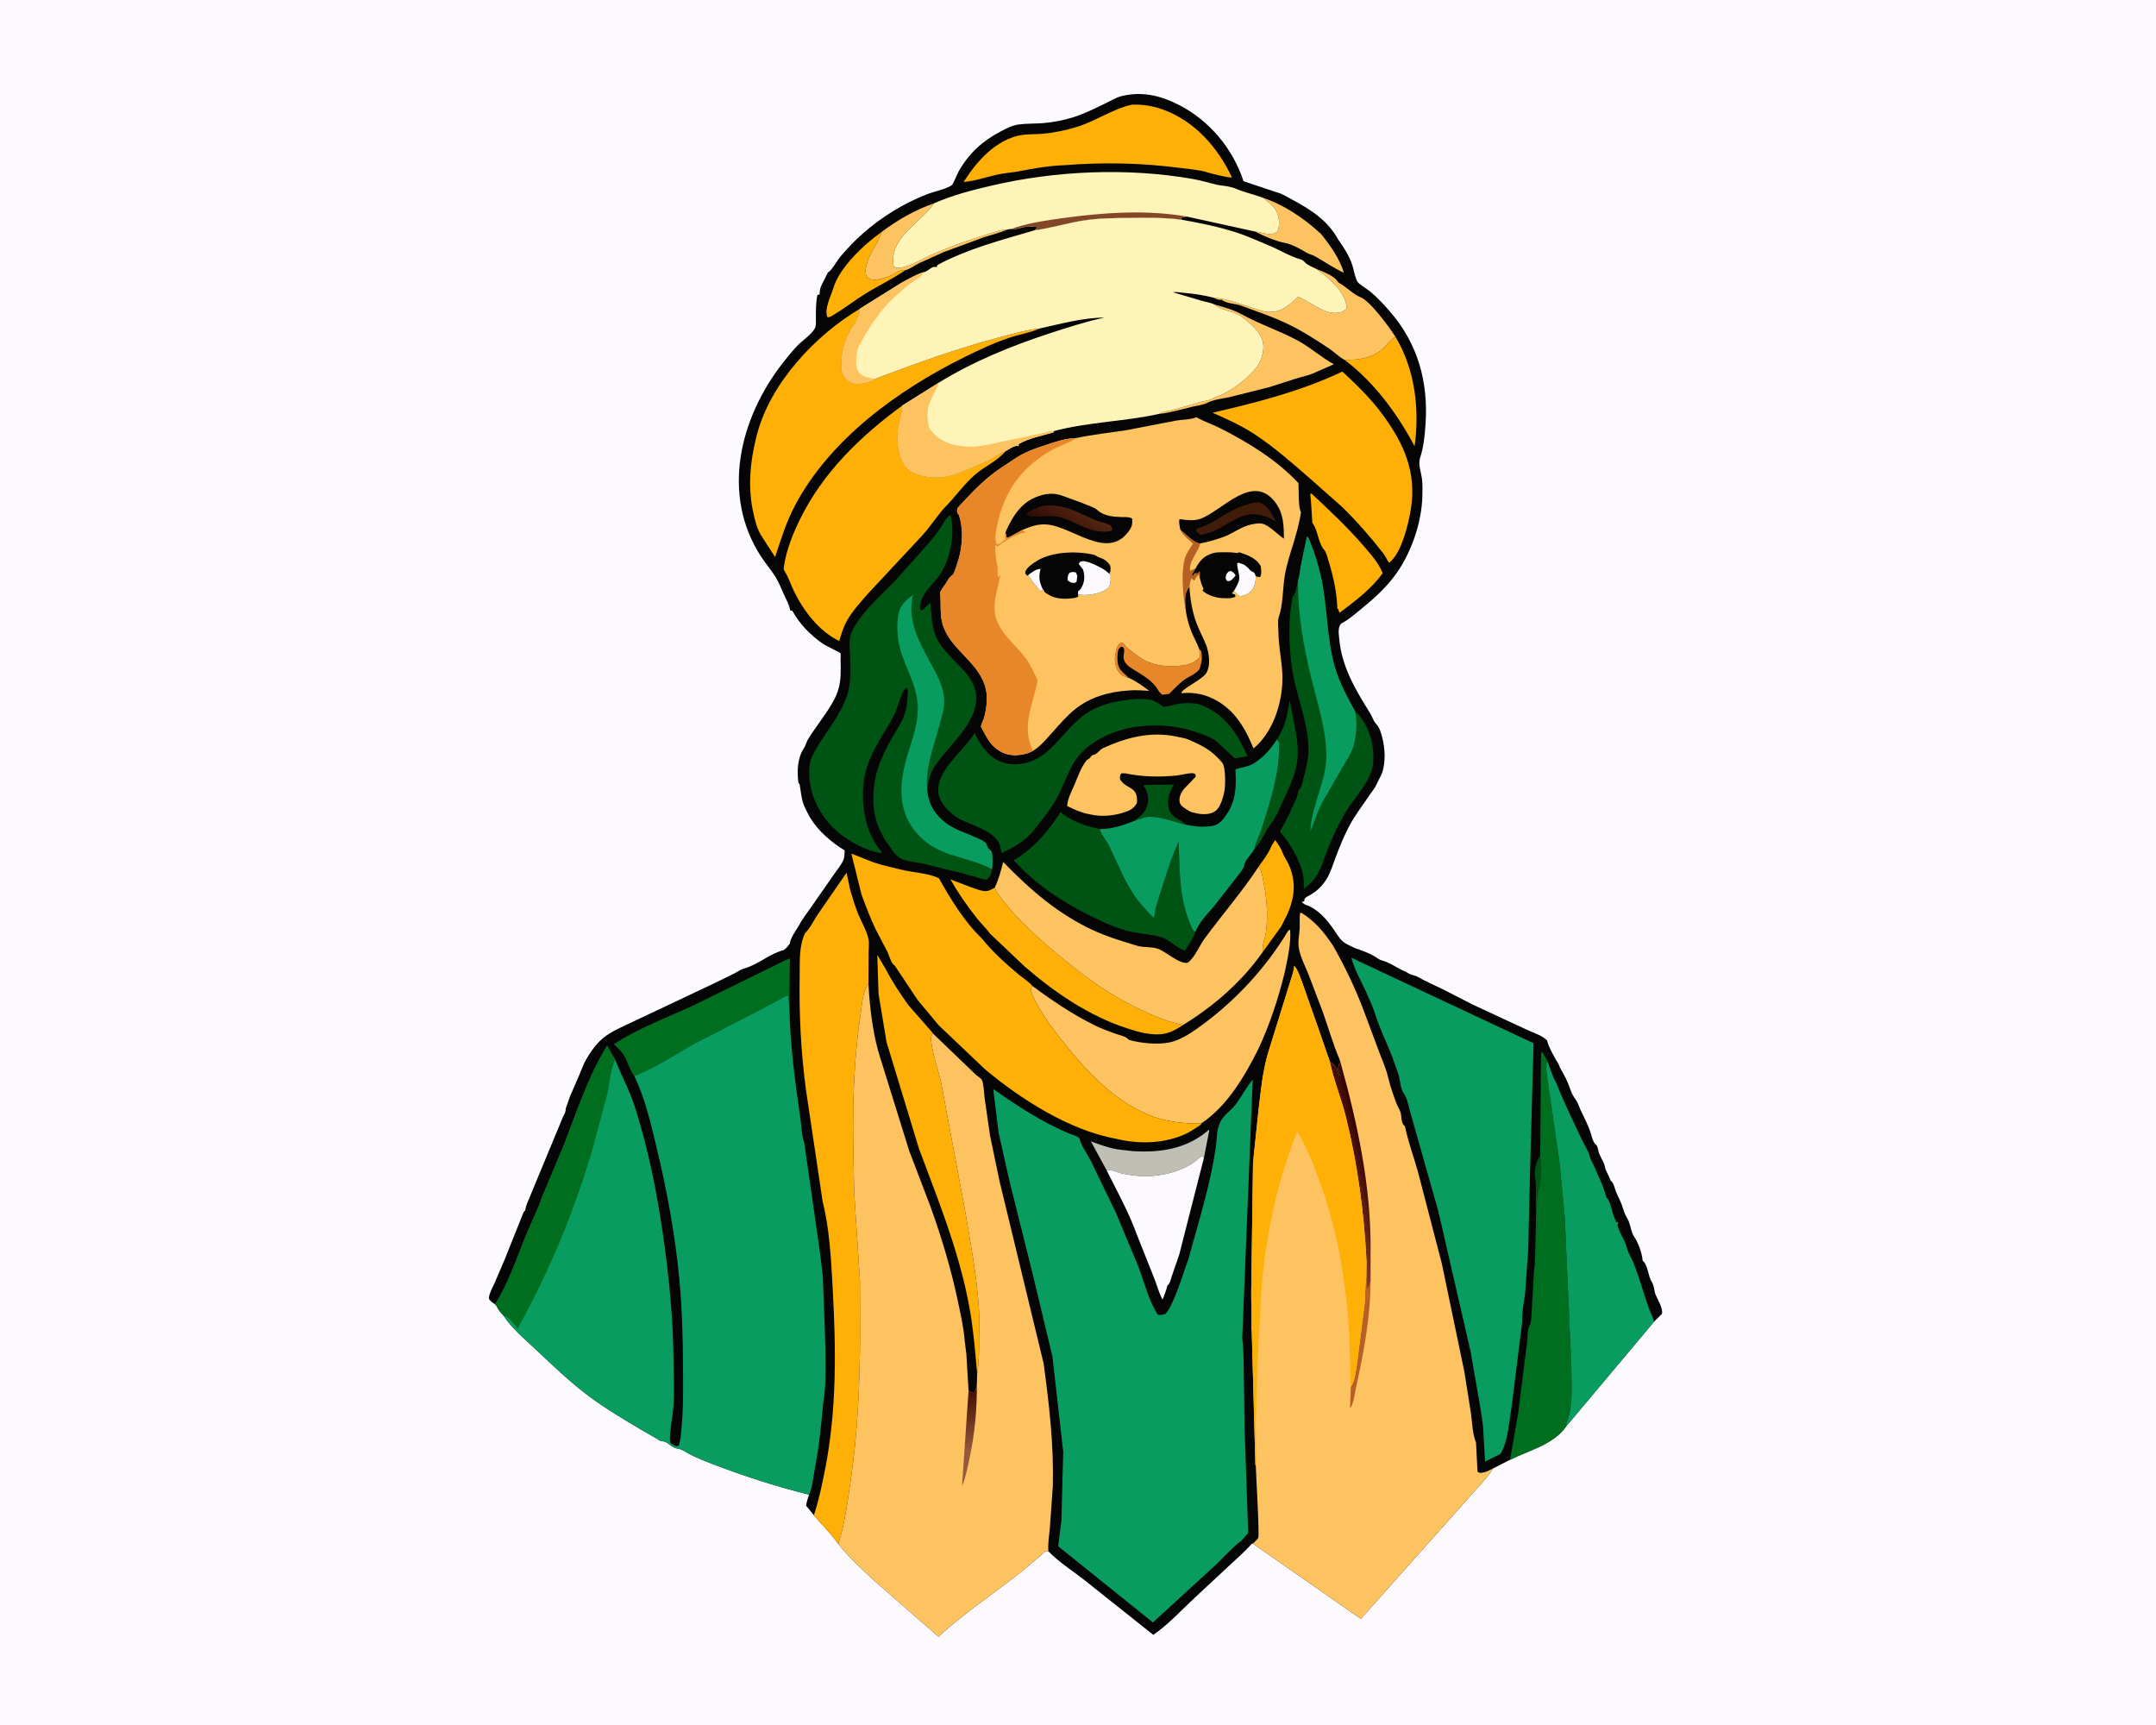<svg version="1.1" xmlns="http://www.w3.org/2000/svg" style="display: block;" viewBox="0 0 2048 1638" width="1280" height="1024">
<defs>
	<linearGradient id="Gradient1" gradientUnits="userSpaceOnUse" x1="915.527" y1="1324.85" x2="928.357" y2="1376.68">
		<stop class="stop0" offset="0" stop-opacity="1" stop-color="rgb(73,16,3)"/>
		<stop class="stop1" offset="1" stop-opacity="1" stop-color="rgb(150,89,62)"/>
	</linearGradient>
	<linearGradient id="Gradient2" gradientUnits="userSpaceOnUse" x1="1009.12" y1="505.623" x2="1023.94" y2="481.654">
		<stop class="stop0" offset="0" stop-opacity="1" stop-color="rgb(50,14,7)"/>
		<stop class="stop1" offset="1" stop-opacity="1" stop-color="rgb(84,38,16)"/>
	</linearGradient>
	<linearGradient id="Gradient3" gradientUnits="userSpaceOnUse" x1="1302.26" y1="1114.66" x2="1268.34" y2="1123.98">
		<stop class="stop0" offset="0" stop-opacity="1" stop-color="rgb(50,0,0)"/>
		<stop class="stop1" offset="1" stop-opacity="1" stop-color="rgb(146,69,39)"/>
	</linearGradient>
</defs>
<path transform="translate(0,0)" fill="rgb(252,250,255)" d="M -0 -0 L 2048 0 L 2048 1638 L -0 1638 L -0 -0 z"/>
<path transform="translate(0,0)" fill="rgb(5,5,5)" d="M 758.845 878.892 C 761.709 873.205 766.077 867.811 769.701 862.538 L 792.709 829.536 C 795.331 825.679 799.747 820.526 801.317 816.186 C 802.25 813.61 802.197 810.225 802.332 807.5 C 790.161 800.143 777.393 789.268 769.931 777.03 C 767.883 773.673 766.464 770.641 764.735 767.153 C 761.308 760.239 760.842 752.055 759.547 744.5 L 758.5 743.68 C 757.119 734.335 757.364 723.252 761.33 714.5 C 762.591 711.718 764.667 709.217 765.638 706.335 C 767.391 701.13 770.832 696.943 773.868 692.408 C 781.563 680.912 792.836 667.389 796.526 654.028 C 799.06 644.853 798.686 635.853 798.504 626.441 C 798.478 625.104 798.824 621.242 798.372 620.154 C 798.185 619.707 783.485 612.609 781.383 611.099 C 769.11 602.281 760.138 593.121 752.645 580 L 750.562 579.5 C 749.721 574.19 747.153 569.839 744.927 565.025 C 742.244 559.219 739.837 552.724 736.42 547.341 C 732.14 540.599 726.822 534.523 722.506 527.79 C 684.865 469.066 702.736 397.416 742.943 345.324 C 747.49 339.432 752.178 333.634 757.319 328.246 C 761.995 323.347 771.131 317.27 774.041 311.663 C 775.483 308.886 774.973 304.78 775.002 301.706 C 775.068 294.426 774.925 287.154 776.46 280 L 778.5 279.51 C 778.712 275.967 778.912 273.313 780.643 270.136 L 786.49 258.5 C 789.741 257.168 795.621 246.635 798.311 243.5 C 804.841 235.888 812.039 228.187 819.564 221.59 C 837.664 205.72 857.863 193.28 880.286 184.404 C 887.293 181.63 898.118 179.7 904.1 175.704 C 905.47 174.788 909.489 164.55 910.777 162.307 C 920.545 145.305 933.337 133.607 950.555 124.633 C 955.913 121.841 961.297 118.902 967.369 118.067 C 975.065 117.009 983.086 117.355 990.847 116.737 C 1000.82 115.944 1010.07 114.046 1019.64 111.108 C 1030.04 107.913 1040.55 102.527 1050.39 97.833 C 1055.33 95.477 1060.21 92.334 1065.56 91.034 C 1084.64 86.404 1102.05 90.417 1119.3 99.166 C 1148.85 114.148 1170.89 140.64 1181.26 171.937 L 1212.99 182.518 L 1213.77 182.731 C 1218.63 184.133 1223.72 187.425 1228.2 189.817 C 1245.05 198.817 1261.45 209.508 1270.83 226.778 L 1271.42 227.67 C 1277.63 236.608 1283.6 245.683 1285.89 256.5 C 1286.42 259.011 1288.09 265.192 1289.36 267.278 C 1290.87 269.742 1298.94 274.517 1301.59 276.718 C 1308.29 282.294 1314.39 288.873 1320.11 295.446 C 1346.88 326.2 1356.89 362.595 1354.12 402.787 C 1353.36 413.758 1352.35 424.37 1348.91 434.873 C 1346.89 441.018 1350.16 448.971 1350.82 455.356 C 1351.35 460.554 1351.23 465.973 1351.11 471.192 C 1350.47 496.989 1339.87 526.968 1324.24 547.429 C 1315.65 558.667 1305.6 567.892 1294.68 576.812 C 1288.61 581.772 1281.72 588.007 1274.75 591.659 L 1273.97 592.019 C 1270.64 595.895 1271.69 601.482 1272.13 606.5 C 1274.39 632.748 1287.6 655.035 1301.26 676.805 C 1303.56 680.481 1304.57 684.739 1307.5 687.74 C 1310.58 690.9 1312.12 696.84 1313.18 701 C 1315.66 710.717 1316.22 723.309 1313.19 732.946 C 1311.94 736.91 1309.46 740.462 1307.87 744.303 C 1306.41 747.843 1303.45 751.284 1301.32 754.469 C 1294.78 764.244 1287.37 773.59 1281.87 784 C 1276.74 793.701 1272.71 803.555 1268.85 813.805 C 1266.23 820.772 1264.06 828.327 1260.13 834.677 C 1256 841.346 1251.27 845.981 1244.5 849.868 C 1242.8 850.847 1239.71 851.96 1239.12 854 C 1238.98 854.466 1239 855.306 1238.99 855.805 L 1236.48 856.463 C 1237.78 857.657 1238.74 858.58 1240.41 859.206 C 1251.66 863.065 1259.85 872.611 1266.5 881.994 C 1269.31 885.965 1271.79 890.766 1275.54 893.934 C 1278.87 896.75 1283.36 898.521 1287.29 900.37 C 1293.14 902.371 1298.94 904.472 1304.42 907.374 C 1307.84 909.186 1309.09 911.076 1313.29 912.19 C 1320.85 914.197 1327.33 919.55 1334.59 922.449 C 1335.74 922.906 1336.69 923.562 1337.73 924.209 C 1340.76 926.084 1343.92 926.011 1346.98 927.779 C 1354.51 932.116 1362.92 935.597 1370.71 939.474 L 1398.5 953.745 L 1450.09 977.726 C 1456.03 980.535 1465.35 983.302 1469.66 988.132 L 1469.83 988.89 C 1471.28 994.693 1475.3 1001.47 1478.24 1006.81 C 1479.12 1008.41 1481.31 1011.23 1481.35 1012.92 C 1484 1017.85 1487.07 1022.88 1489.22 1028.04 C 1491.63 1033.78 1492.69 1038.92 1496.67 1044.05 C 1498.74 1046.71 1499.73 1050.47 1501.17 1053.56 C 1504.72 1061.16 1509.26 1069.53 1511.53 1077.59 C 1512.37 1080.57 1513.38 1084.72 1515.78 1086.79 C 1517.59 1088.36 1517.8 1090.21 1518.21 1092.44 C 1519.24 1098.06 1523.48 1102.4 1524.52 1108.09 C 1525.18 1111.69 1527.88 1115.59 1529.13 1119.14 C 1529.67 1120.66 1529.72 1120.88 1530.91 1122.01 C 1533.06 1124.04 1533.8 1128.51 1534.9 1131.32 C 1536.6 1135.65 1539 1139.83 1540.54 1144.17 C 1542.23 1148.91 1542.95 1152.43 1545.68 1156.84 C 1549.08 1162.32 1548.8 1169.44 1552.6 1174.89 C 1555.98 1179.72 1559.37 1189.19 1560.09 1194.97 L 1560.28 1196.37 L 1560.37 1197.21 C 1565.67 1201.52 1565.32 1211.62 1568.97 1217.24 C 1571.48 1221.1 1571.11 1225.91 1572.87 1230 C 1574.87 1234.62 1579.78 1242.25 1578.71 1247.64 L 1571.22 1255.11 L 1487.48 1354.88 C 1475.68 1371.82 1452.26 1377.38 1434.42 1386.29 L 1418.23 1394.56 C 1413.65 1402.51 1406.54 1409.48 1400.5 1416.36 L 1365.5 1455.62 L 1292.67 1537.39 L 1190.06 1465.9 L 1188.92 1466.28 C 1183.19 1472.84 1176.41 1478.62 1170.08 1484.6 L 1135.35 1516.91 C 1122.4 1528.83 1110.1 1542.64 1095.5 1552.56 L 1029.78 1500.3 C 1019.03 1491.85 1005.19 1483.09 995.862 1473.16 C 995.121 1473.16 994.339 1472.9 993.637 1473.14 C 991.829 1473.76 989.002 1476.89 987.483 1478.2 L 970.437 1492.44 C 944.463 1513.13 915.795 1531.8 891.49 1554.36 L 830.277 1500.99 C 818.495 1489.94 806.266 1478.99 796.276 1466.24 C 789.741 1456.78 780.586 1447.8 773.079 1438.94 L 765.736 1429.87 C 766.189 1426.24 767.417 1422.89 768.555 1419.44 C 736.964 1411.56 707.63 1402.04 677.198 1390.47 C 670.085 1387.77 663.156 1384.96 656.324 1381.59 C 652.815 1379.86 647.466 1375.98 643.658 1375.64 C 637.734 1375.1 635.098 1369.51 629.989 1368.74 L 628.809 1368.69 C 626.82 1368.44 624.709 1366.69 623 1365.72 L 609.243 1357.83 C 592.612 1347.9 575.708 1338 560.148 1326.42 C 541.876 1312.84 526.01 1297.56 509.5 1282.02 C 498.95 1272.09 486.004 1261.43 478.138 1249.18 L 478.044 1249.17 C 476.024 1246.81 473.998 1244.55 472.533 1241.79 C 471.848 1240.5 471.347 1239.57 470.279 1238.53 C 467.951 1237.22 466.633 1236.13 464.859 1234.13 C 464.708 1233.48 464.321 1232.85 464.406 1232.19 C 464.965 1227.8 468.288 1221.75 470.138 1217.67 L 479.152 1196.65 L 496.409 1153.5 C 497.009 1152.1 497.115 1151.21 498.193 1150.09 L 498.855 1149.5 C 499.196 1147.34 499.674 1145.54 500.411 1143.48 L 535 1060.1 C 535.948 1058.4 536.792 1057.04 537.164 1055.05 C 537.464 1053.45 537.324 1052.62 537.962 1051 C 539.911 1046.06 541.221 1040.81 543.662 1036.08 L 550.18 1021 L 554.855 1009.68 C 559.902 1000.09 566.777 989.795 575.779 983.519 C 584.252 977.613 595.349 973.158 604.653 968.604 L 678.476 933.71 L 697.339 924.473 C 700.363 922.923 703.737 920.541 706.975 919.648 C 720.071 916.032 731.326 905.469 744.245 902.262 C 746.806 900.773 748.512 898.262 750.342 895.984 C 750.684 890.783 756.23 883.317 758.845 878.892 z"/>
<path transform="translate(0,0)" fill="rgb(0,84,19)" d="M 1458.06 1116.03 C 1457.83 1109.83 1459.23 1102.64 1463.07 1097.68 C 1463.64 1108.35 1464.39 1120.75 1461.1 1131 C 1458.67 1138.6 1460.87 1147.46 1459.11 1155.27 C 1458.33 1142.23 1460.02 1129.07 1458.06 1116.03 z"/>
<path transform="translate(0,0)" fill="rgb(0,84,19)" d="M 1086.15 746.03 C 1088.11 744.881 1090.9 745.212 1093.14 745.146 L 1115.2 745.023 C 1111.07 751.395 1108.44 758.859 1110.04 766.554 C 1111.09 771.618 1113.68 774.428 1118 777.143 C 1121.37 779.259 1124.1 780.625 1127.06 783.425 C 1116.26 780.779 1095.77 772.481 1085.18 776.833 L 1077.3 779.573 C 1080.3 777.12 1084.37 774.415 1086.66 771.294 C 1089.83 766.959 1091.28 760.922 1090.35 755.646 L 1090.12 754.5 C 1089.46 751.049 1088.15 748.9 1086.15 746.03 z"/>
<path transform="translate(0,0)" fill="rgb(231,135,42)" d="M 1072.24 643.646 C 1068.51 642.737 1065.12 641.437 1062.75 638.244 C 1059.91 634.428 1058.45 627.729 1059.3 623.078 L 1059.51 622 L 1060.26 617.494 C 1061.03 613.978 1062.03 611.937 1065 610.03 C 1066.28 610.593 1067.44 610.98 1068.27 612.167 C 1069.38 613.757 1069.93 614.667 1071.57 615.814 C 1076.02 618.925 1079.94 622.635 1084.63 625.441 C 1094.86 631.574 1105.96 633.05 1117.76 632.365 C 1126.47 631.859 1133.84 630.569 1139.84 623.829 C 1139.47 621.488 1139.44 619.112 1139.32 616.746 L 1140.96 617.892 C 1141.89 623.223 1142.11 626.402 1140.5 631.677 C 1140.2 632.653 1139.85 634.474 1139.35 635.311 C 1136.81 639.581 1128.79 642.634 1124.81 645.544 C 1119.7 649.277 1115.09 654.477 1110.5 658.876 L 1104.7 659.632 L 1103.71 659.401 C 1102.29 658.155 1101.1 656.985 1100.14 655.328 C 1094.88 646.233 1085.61 641.218 1076.9 635.821 C 1072.98 633.395 1068.39 630.46 1067.41 625.5 C 1066.8 622.43 1068.56 618.861 1067.54 615.622 C 1067.15 614.363 1066.12 614.373 1065 613.908 L 1062.5 616.353 C 1061.15 620.772 1061.04 627.647 1062.4 632.082 C 1064.04 637.391 1068.57 639.757 1072.24 643.646 z"/>
<path transform="translate(0,0)" fill="rgb(0,84,19)" d="M 1212.97 702.089 L 1213.54 701.2 C 1221.27 689.075 1222.72 678.552 1225.14 664.803 C 1228.41 686.79 1236.82 709.788 1230.33 732.089 C 1227.25 742.687 1222.79 752.102 1218.04 762.031 C 1215.68 766.94 1213.65 772.314 1210.82 776.958 C 1208.66 780.499 1205.91 783.602 1203.82 787.21 C 1199.98 793.838 1197.04 800.643 1191.52 806.187 C 1193.08 799.393 1196.39 793.219 1198.5 786.605 C 1206.06 762.952 1215.13 735.624 1215.01 710.614 C 1215 706.784 1215.73 704.846 1212.97 702.089 z"/>
<path transform="translate(0,0)" fill="rgb(254,176,6)" d="M 837.094 220.407 L 836.845 221.328 C 834.112 230.901 826.688 238.968 823.823 249 L 823.407 250.428 C 822.163 254.875 821.385 259.085 823.748 263.239 C 826.549 265.44 829.422 265.829 832.947 265.385 C 837.246 264.844 842.574 263.157 846.448 261.243 C 851.521 258.736 854.062 256.093 860.057 256.347 L 859.469 256.76 C 847.843 264.744 834.227 271.24 822.113 278.718 C 811.754 285.112 802.113 292.761 791.651 298.95 C 789.674 300.12 788.265 301.412 785.933 301.005 C 782.722 293.308 789.446 280.623 791.627 273.32 C 797.423 253.91 820.848 231.785 837.094 220.407 z"/>
<path transform="translate(0,0)" fill="rgb(253,195,96)" d="M 1199.78 187.674 C 1218.73 193.953 1237.37 206.242 1252.01 219.472 C 1252.5 219.912 1253.52 221.188 1254.07 221.089 C 1263.2 232.168 1272.32 245.058 1276.65 258.891 C 1266.88 254.469 1258.4 248.441 1249.1 243.215 C 1246.5 241.75 1243.54 241.269 1241.05 239.756 C 1235.52 236.387 1226.88 231.65 1220.61 230.517 C 1211.55 228.879 1200.15 223.781 1191.91 219.637 C 1194.13 219.842 1196.25 220.412 1198.42 220.89 C 1204.1 222.139 1208.36 223.113 1213.5 219.836 C 1214.91 216.25 1215.26 212.333 1214.84 208.5 C 1213.68 198.036 1207.25 193.792 1199.78 187.674 z"/>
<path transform="translate(0,0)" fill="rgb(253,195,96)" d="M 837.094 220.407 C 852.273 208.842 869.211 199.163 887.242 192.88 L 886.807 193.535 C 874.459 211.346 844.634 225.856 848.726 251.617 C 848.954 253.057 849.896 253.301 851 254.17 C 861.674 255.134 875.505 245.659 885.287 241.482 C 902.395 234.177 920.189 227.664 938 222.294 C 944.301 220.394 950.589 217.906 957.226 217.687 C 949.956 220.972 941.902 222.746 934.316 225.239 L 896.5 239.209 L 873 249.796 C 869.559 251.524 863.603 255.779 860.057 256.347 C 854.062 256.093 851.521 258.736 846.448 261.243 C 842.574 263.157 837.246 264.844 832.947 265.385 C 829.422 265.829 826.549 265.44 823.748 263.239 C 821.385 259.085 822.163 254.875 823.407 250.428 L 823.823 249 C 826.688 238.968 834.112 230.901 836.845 221.328 L 837.094 220.407 z"/>
<path transform="translate(0,0)" fill="rgb(254,176,6)" d="M 1195.62 822.951 C 1199.66 817.103 1204.41 811.212 1207.19 804.661 C 1208.23 802.2 1209.86 799.912 1211.29 797.662 C 1214.21 801.708 1216.69 805.239 1218.44 809.934 C 1219.91 813.879 1222.61 817.32 1224.3 821.191 C 1231.37 837.301 1229.87 852.167 1222.95 867.919 L 1217.06 879.697 L 1199.61 903.833 C 1198.51 896.915 1201.73 891.705 1202.6 884.995 C 1204.62 869.494 1203.33 852.207 1200.11 837 C 1199.07 832.098 1198.72 827.037 1195.62 822.951 z"/>
<path transform="translate(0,0)" fill="rgb(191,191,179)" d="M 1148.19 1072.98 L 1148.76 1073.18 L 1143.57 1099.71 L 1142.46 1097.71 C 1140.47 1098.45 1139.46 1099.29 1137.86 1100.71 C 1124.07 1112.91 1100.32 1118.06 1082.37 1116.76 C 1076.84 1116.35 1071.24 1115.56 1065.8 1114.42 C 1061.37 1113.48 1055.53 1110.2 1051.16 1111.29 L 1036.24 1083.84 C 1044.45 1086.94 1052.73 1089.97 1061.42 1091.39 L 1063.03 1091.64 L 1075.39 1093.08 C 1102.11 1094.89 1127.42 1091.11 1148.19 1072.98 z"/>
<path transform="translate(0,0)" fill="rgb(254,176,6)" d="M 1325.54 319.662 C 1344.02 350.032 1348.67 388.751 1343.72 423.659 C 1327.58 393.04 1305.06 362.398 1277.09 341.556 C 1291.55 342.026 1305.21 339.488 1315.67 329.041 C 1318.87 325.846 1320.67 322.718 1324.65 320.209 L 1325.54 319.662 z"/>
<path transform="translate(0,0)" fill="rgb(253,195,96)" d="M 1153.68 289.008 C 1162.3 291.44 1171.65 293.964 1179.52 298.333 C 1196.47 307.74 1215.3 313.924 1232.5 323.131 C 1244.75 329.687 1255.08 339.304 1267.09 345.772 L 1246.49 354.8 C 1241.15 356.846 1235.49 357.958 1230.05 359.689 L 1205.12 367.681 L 1168 376.964 C 1161.27 378.499 1153.29 379.086 1147.11 382.26 C 1142.66 384.544 1137.33 384.987 1132.5 386.14 C 1122.13 388.613 1111.45 391.908 1100.82 392.975 C 1104.53 390.556 1109.65 390.276 1113.94 389.204 L 1139.63 381.752 C 1143.33 380.703 1148.91 380.133 1152.15 378.214 C 1154.96 376.55 1158.33 375.801 1161.29 374.296 C 1173.63 368.007 1184.71 359.691 1193.48 348.841 C 1198.02 343.23 1201.03 333.11 1199.85 325.857 C 1198.1 315.153 1187.62 306.845 1179.5 300.62 C 1172.34 295.131 1161.94 295.388 1154.87 289.967 L 1153.68 289.008 z"/>
<path transform="translate(0,0)" fill="rgb(254,176,6)" d="M 1245.3 475.771 L 1244.64 469.013 L 1245.73 468.5 C 1263.12 484.754 1280.42 500.968 1295.95 519.051 C 1302.45 526.62 1309.68 534.821 1313.43 544.156 C 1303.12 558.763 1286.78 571.137 1272.5 581.774 C 1271.66 580.412 1271.57 580.003 1271.37 578.48 L 1270.34 578.026 C 1270.04 563.011 1266.54 547.35 1262.13 533.033 C 1261.08 529.615 1260.05 524.549 1257.72 521.928 C 1252.41 515.949 1251.96 504.464 1247.47 497.586 L 1246.6 496.297 L 1245.3 475.771 z"/>
<path transform="translate(0,0)" fill="rgb(253,195,96)" d="M 1250.81 255.462 C 1256.5 257.558 1267.25 261.874 1270.45 266.911 C 1271.15 268.008 1271.79 268.385 1272.88 269.055 C 1279.3 272.661 1285.71 279.539 1292.27 282.043 C 1301.5 285.563 1320 310.892 1325.54 319.662 L 1324.65 320.209 C 1320.67 322.718 1318.87 325.846 1315.67 329.041 C 1305.21 339.488 1291.55 342.026 1277.09 341.556 C 1272.37 339.137 1267.48 334.171 1262.95 331.123 C 1249.14 321.836 1234.92 312.822 1219.77 305.881 C 1206.47 299.788 1192.55 295.119 1178.89 290.076 C 1173.38 288.042 1166.13 288.375 1161.04 284.945 L 1160.5 284.51 C 1157.21 284.782 1155.71 284.112 1152.85 282.538 C 1165.18 283.321 1178.22 288.614 1190.01 292.272 C 1194.72 293.735 1199.75 295.788 1204.71 296.055 C 1217.3 296.732 1224.61 289.563 1233.14 281.683 C 1243.28 285.716 1255.27 296.071 1266.01 296.902 C 1271.53 297.329 1274.96 296.714 1279.2 293 L 1279.23 291.071 C 1277.5 276.451 1261.7 263.383 1250.81 255.462 z"/>
<path transform="translate(0,0)" fill="rgb(252,250,255)" d="M 1051.16 1111.29 C 1055.53 1110.2 1061.37 1113.48 1065.8 1114.42 C 1071.24 1115.56 1076.84 1116.35 1082.37 1116.76 C 1100.32 1118.06 1124.07 1112.91 1137.86 1100.71 C 1139.46 1099.29 1140.47 1098.45 1142.46 1097.71 L 1143.57 1099.71 L 1120.22 1191.18 L 1113.01 1212.21 C 1111.95 1215.4 1111.55 1218.77 1108.89 1220.88 C 1107.78 1225.57 1106.15 1229.84 1104.24 1234.24 L 1103.29 1232.04 C 1100.14 1225.73 1098.59 1218.92 1095.84 1212.5 L 1079.73 1171.97 C 1072.17 1151.09 1061.11 1131.18 1051.16 1111.29 z"/>
<path transform="translate(0,0)" fill="rgb(0,110,31)" d="M 745.532 912.058 L 750.317 910.026 L 749.84 955.449 L 748.639 945.36 C 745.971 945.569 743.361 947.499 741.023 948.769 L 723.478 958.098 L 659.521 991.146 C 641.032 1001.32 622.131 1014.31 602.435 1021.81 C 598.233 1016.04 596.221 1008.31 592.672 1002.08 C 590.552 998.365 586.194 994.594 583.17 991.567 C 605.649 976.697 633.038 966.45 657.548 955.256 L 745.532 912.058 z"/>
<path transform="translate(0,0)" fill="rgb(254,176,6)" d="M 940.704 886.83 C 936.938 881.701 932.076 877.081 928.066 872.076 C 918.615 860.282 910.345 848.166 902.81 835.063 L 921.596 842.187 C 925.648 843.654 934.173 847.158 938.5 845.932 C 940.52 845.36 942.969 843.851 944.91 842.947 C 947.249 849.059 952.064 854.2 956.124 859.257 C 968.194 874.293 982.51 887.28 997.093 899.828 C 1013.18 913.673 1030.23 927.261 1048 938.897 C 1061.97 948.047 1076.06 955.603 1091.32 962.398 C 1102.02 967.165 1112.47 971.169 1124.05 973.174 C 1117.22 977.637 1110.71 981.521 1102.38 982.107 C 1091.37 982.88 1081.06 979.883 1070.74 976.533 C 1034.53 964.774 1002.02 942.61 973.403 917.848 L 940.704 886.83 z"/>
<path transform="translate(0,0)" fill="rgb(253,195,96)" d="M 1068.84 734.297 L 1065.23 734.285 C 1063.59 736.782 1063.8 737.137 1063.95 740 C 1070.15 750.168 1081.26 745.876 1079.97 762.5 C 1076.69 768.481 1072.28 770.047 1066 771.946 C 1056.59 774.794 1045.6 775.555 1036 773.4 L 1034.73 773.171 C 1027.42 771.81 1020.32 768.615 1013.67 765.329 C 1014.01 758.752 1018 751.256 1020.57 745.236 C 1024.15 736.837 1026.76 728.726 1032.5 721.471 C 1035.67 720.647 1036.32 717.159 1038.22 716.896 C 1042.42 716.317 1044.19 711.973 1048 710.245 C 1070.15 700.199 1092.98 694.246 1117.32 699.353 C 1121.55 700.241 1125.91 700.844 1129.88 702.623 C 1143.47 708.728 1150.86 712.393 1160.84 723.964 C 1164.29 727.963 1163.98 743.906 1163.36 749.095 C 1162.63 755.133 1159.68 766.212 1154.66 770.007 C 1149.95 773.567 1142.77 773.573 1137.16 772.411 L 1135 771.893 C 1132.28 771.342 1130.91 771.02 1128.5 769.442 C 1125.63 767.567 1121.11 765.266 1120.53 761.5 C 1119.77 756.552 1122.3 751.545 1125.59 748.147 L 1135.82 737.5 L 1135.5 735.125 C 1133.62 734.156 1133.28 734.082 1131.16 734.198 C 1126.8 734.496 1122.24 735.894 1117.8 736.35 C 1101.49 738.026 1084.88 737.69 1068.84 734.297 z"/>
<path transform="translate(0,0)" fill="rgb(254,176,6)" d="M 834.539 943.814 L 833.346 906.772 L 841.675 920.83 C 847.891 932.892 855.066 943.491 862.927 954.531 L 885.57 980.412 L 885.798 981.027 C 883.416 985.641 884.754 990.836 885.699 995.907 C 887.782 1007.1 891.805 1018.09 894.185 1029.32 L 916.609 1149.02 C 921.799 1179.92 927.902 1211.55 929.873 1242.88 C 930.437 1251.85 930.044 1260.92 930.032 1269.89 C 930.017 1281.38 930.204 1293.08 928.185 1304.43 L 925.522 1275.14 L 924.461 1266.13 C 917.764 1205.2 894.379 1147.9 873.016 1091.06 L 842.12 989.52 L 834.539 943.814 z"/>
<path transform="translate(0,0)" fill="rgb(254,176,6)" d="M 1075.2 99.219 C 1085.36 98.823 1095.35 100.451 1104.9 103.921 C 1134.8 114.788 1157.03 140.027 1170.2 168.261 C 1168.25 169.143 1150.19 164.539 1146.91 163.507 C 1138.91 160.991 1130.35 160.516 1122.06 159.424 C 1085.18 154.562 1048.18 153.709 1011.08 156.709 C 996.881 157.211 982.257 159.629 968.347 162.386 C 961.593 163.725 954.693 164.039 947.953 165.499 C 937.339 167.799 926.173 171.773 915.397 172.659 L 916.371 171.116 C 928.359 152.303 946.516 132.309 969.659 128.195 C 976.194 127.034 983.061 127.426 989.675 126.909 C 1000.59 126.056 1012 123.657 1022.46 120.489 C 1040.8 114.929 1056.64 103.321 1075.2 99.219 z"/>
<path transform="translate(0,0)" fill="rgb(0,84,19)" d="M 1135.61 884.67 C 1133.8 891.018 1128.96 897.121 1125.44 902.707 C 1117.51 900.296 1111.39 892.474 1103.24 889.998 C 1092.48 886.726 1080.41 886.792 1069.36 883.581 C 1056.86 879.949 1044.8 874.31 1033.22 868.445 C 1007.3 855.319 982.403 838.628 962.973 816.8 C 981.406 806.246 996.052 788.985 1007.38 771.225 C 1018.17 780.05 1031.19 784.375 1044.69 787.219 C 1046.05 792.908 1050.9 797.84 1053.48 803.103 C 1060.71 817.845 1067.06 834.27 1075.97 848.023 C 1081.76 856.948 1088.86 864.529 1096.31 872.048 L 1096.46 870.443 C 1097.33 861.467 1100.58 853.217 1103.25 844.666 C 1108.08 829.19 1112.83 814.125 1119.6 799.349 C 1120.68 828.228 1119.9 857.214 1133.5 883.84 L 1135.61 884.67 z"/>
<path transform="translate(0,0)" fill="rgb(0,110,31)" d="M 1463.07 1097.68 L 1463.78 1003.61 C 1463.9 1001.76 1463.57 999.992 1465 998.721 L 1469.48 1006.64 C 1467.79 1015.07 1470.04 1024.15 1471.05 1032.58 L 1481.34 1103.5 L 1486.34 1155.32 L 1492.62 1297 C 1492.54 1314.08 1494.75 1334.07 1488.47 1350.23 C 1487.89 1351.72 1487.69 1353.31 1487.48 1354.88 C 1475.68 1371.82 1452.26 1377.38 1434.42 1386.29 L 1442.07 1342.39 L 1450.81 1272.99 C 1451.07 1269.32 1450.83 1261.76 1452.92 1258.9 C 1454.61 1256.59 1454.58 1249.66 1454.93 1246.42 L 1457.2 1206.15 C 1458.34 1200.44 1458.18 1193.95 1458.38 1188.13 L 1459.11 1155.27 C 1460.87 1147.46 1458.67 1138.6 1461.1 1131 C 1464.39 1120.75 1463.64 1108.35 1463.07 1097.68 z"/>
<path transform="translate(0,0)" fill="rgb(9,156,97)" d="M 1212.97 702.089 C 1215.73 704.846 1215 706.784 1215.01 710.614 C 1215.13 735.624 1206.06 762.952 1198.5 786.605 C 1196.39 793.219 1193.08 799.393 1191.52 806.187 C 1188.38 812.065 1183.15 815.526 1181.77 822.128 C 1181.08 825.438 1177.21 829.623 1175.21 832.36 L 1153.63 859.99 C 1146.8 868.179 1139.86 874.591 1135.61 884.67 L 1133.5 883.84 C 1119.9 857.214 1120.68 828.228 1119.6 799.349 C 1112.83 814.125 1108.08 829.19 1103.25 844.666 C 1100.58 853.217 1097.33 861.467 1096.46 870.443 L 1096.31 872.048 C 1088.86 864.529 1081.76 856.948 1075.97 848.023 C 1067.06 834.27 1060.71 817.845 1053.48 803.103 C 1050.9 797.84 1046.05 792.908 1044.69 787.219 C 1056.19 787.241 1066.72 783.745 1077.3 779.573 L 1085.18 776.833 C 1095.77 772.481 1116.26 780.779 1127.06 783.425 C 1127.89 783.168 1130.4 783.864 1131.32 783.998 C 1135.58 784.62 1139.93 785.159 1144.25 784.965 C 1151.04 784.66 1156.12 784.252 1160.68 779.095 C 1173.98 764.064 1174.56 749.438 1173.55 730.491 C 1179.45 728.5 1186.34 727.99 1191.58 724.539 C 1200.71 718.515 1207 711.217 1212.97 702.089 z"/>
<path transform="translate(0,0)" fill="rgb(0,84,19)" d="M 1072.69 664.412 L 1073.31 664.272 C 1079.17 663.715 1089.54 663.094 1095 665.028 C 1098.63 666.315 1102.27 669.108 1105.47 671.276 L 1114.32 669.449 C 1122.28 667.304 1133.32 666.576 1141.15 669.525 C 1163.82 678.078 1175.64 697.134 1185.13 718.129 L 1173 720.102 L 1156.1 704.389 C 1150.98 700.302 1145.36 698.381 1139.26 696.158 C 1120.75 689.409 1101.9 687.412 1082.36 689.685 C 1059.4 692.355 1032.32 703.647 1019.99 724.367 C 1013.49 735.297 1009.53 747.892 1003.28 759.017 C 998.377 767.758 991.977 775.669 985.76 783.506 C 976.916 796.458 965.365 803.742 951.334 809.941 L 950.224 804.32 C 946.434 788.157 921.089 783.882 908.816 776.079 C 901.825 771.634 893.197 762.891 891.668 754.43 C 887.697 732.449 914.408 714.271 925.042 697.258 L 925.883 695.892 C 929.684 704.466 934.382 711.93 941.697 717.938 C 948.694 723.685 956.416 725.938 965.386 725.65 C 997.127 724.63 1008.39 693.025 1032.06 677.363 C 1044.58 669.082 1057.98 665.977 1072.69 664.412 z"/>
<path transform="translate(0,0)" fill="rgb(0,84,19)" d="M 1240.32 514.672 L 1241.5 509.293 C 1243.39 510.469 1244.08 513.387 1244.91 515.459 C 1248.94 525.482 1252.05 535.688 1254.49 546.2 C 1261.17 575.006 1259.84 605.071 1268.08 633.55 C 1272.31 648.191 1279.8 661.92 1287.08 675.189 C 1288.3 676.187 1289.33 677.219 1290.35 678.422 C 1301.12 691.125 1305.63 708.098 1304.35 724.573 C 1303.03 741.409 1286.58 757.031 1278.31 770.988 C 1271.68 782.171 1266.14 793.961 1261.35 806.045 C 1258 814.508 1255.63 823.303 1250.91 831.163 C 1247.67 836.551 1243.36 840.071 1238.6 844.054 C 1238.37 839.973 1238.7 835.502 1237.94 831.5 C 1235.25 817.129 1225.23 800.477 1215.81 789.646 C 1220.4 781.738 1224.57 773.508 1228.28 765.149 C 1229.95 761.392 1232.24 757.131 1232.89 753.06 C 1233.2 751.136 1233.35 750.375 1234.8 749.067 C 1236.52 747.514 1237.78 740.196 1238.49 737.584 C 1240.81 729.061 1242.99 720.409 1242.96 711.5 C 1242.87 685.667 1230.71 659.389 1227.18 633.71 C 1224.21 612.12 1223.68 588.392 1227.67 566.948 C 1229.87 564.327 1230.7 562.414 1231.35 559.057 L 1233 550.906 C 1234.48 547.469 1234.76 541.852 1235.47 538.046 L 1240.32 514.672 z"/>
<path transform="translate(0,0)" fill="rgb(9,156,97)" d="M 1240.32 514.672 L 1241.5 509.293 C 1243.39 510.469 1244.08 513.387 1244.91 515.459 C 1248.94 525.482 1252.05 535.688 1254.49 546.2 C 1261.17 575.006 1259.84 605.071 1268.08 633.55 C 1272.31 648.191 1279.8 661.92 1287.08 675.189 C 1289.52 685.235 1288.42 700.388 1285.07 710.268 C 1283.02 716.334 1278.51 722.901 1275.25 728.488 L 1255.41 762.99 C 1250.96 771.485 1248.55 780.777 1244.66 789.518 C 1245.88 763.875 1260.68 740.805 1259.96 715.5 C 1259.27 691.654 1251.7 668.441 1246.02 645.475 C 1238.45 614.915 1232.56 582.453 1233 550.906 C 1234.48 547.469 1234.76 541.852 1235.47 538.046 L 1240.32 514.672 z"/>
<path transform="translate(0,0)" fill="rgb(9,156,97)" d="M 1487.48 1354.88 C 1487.69 1353.31 1487.89 1351.72 1488.47 1350.23 C 1494.75 1334.07 1492.54 1314.08 1492.62 1297 L 1486.34 1155.32 L 1481.34 1103.5 L 1471.05 1032.58 C 1470.04 1024.15 1467.79 1015.07 1469.48 1006.64 C 1472.31 1013.86 1474.3 1021.74 1478.35 1028.37 C 1485.32 1046.42 1494.22 1064.28 1502.41 1081.85 C 1505.07 1087.55 1509.2 1093.42 1510.55 1099.51 C 1511.07 1101.86 1512.91 1104.21 1513.85 1106.54 C 1517.76 1116.25 1522.9 1125.48 1525.52 1135.69 C 1525.99 1137.54 1525.69 1136.81 1526.92 1138.28 C 1530.34 1142.37 1531.21 1152.02 1533.92 1157.27 C 1534.57 1158.53 1535.02 1159.85 1535.5 1161.18 L 1536.56 1160.16 L 1537.35 1161.5 C 1536.81 1162.4 1536.31 1162.68 1536.55 1163.78 C 1537.78 1169.26 1541.61 1175.06 1543.81 1180.24 C 1545.22 1183.53 1545.65 1186.94 1547.29 1190.2 C 1548.35 1193.09 1550.07 1195.38 1551.18 1198.11 C 1556.71 1211.72 1560.76 1226.32 1565.48 1240.23 C 1567.19 1245.3 1569.81 1249.9 1571.22 1255.11 L 1487.48 1354.88 z"/>
<path transform="translate(0,0)" fill="rgb(254,176,6)" d="M 816.867 293.008 L 816.818 294.182 C 816.316 301.939 810.608 308.357 807.06 315 C 802.197 324.103 799.028 335.477 799.282 345.801 C 799.388 350.114 799.445 354.398 802.192 357.915 L 802.83 358.758 C 804.905 361.381 807.992 363.503 811.363 363.972 C 817.184 364.782 826.956 363.17 831.551 359.531 C 870.298 344.984 908.624 330.887 948.701 320.378 C 961.338 317.065 974.544 313.189 987.546 311.781 C 979.17 315.734 968.893 317.257 960 320.172 C 944.994 325.092 930.605 331.831 916.468 338.822 C 853.299 370.06 788.429 416.728 754.967 480.305 C 746.722 495.97 741.873 512.194 736.24 528.839 L 723.072 508.452 C 719.137 502.053 717.404 494.886 715.749 487.636 C 710.075 462.783 712.533 437.993 718.755 413.568 C 731.378 364.018 773.945 318.643 816.867 293.008 z"/>
<path transform="translate(0,0)" fill="rgb(253,195,96)" d="M 944.91 842.947 C 948.627 835.048 950.826 826.943 952.917 818.49 C 978.373 844.705 1004.94 867.909 1038.37 883.348 C 1051.87 889.581 1065.82 893.715 1080 898.03 C 1086.76 900.085 1093.05 898.636 1099.72 900.904 C 1108.03 903.725 1119.53 915.369 1128.08 914.299 C 1134.87 909.506 1139.36 897.892 1144.44 891.015 C 1161.39 868.098 1179.84 846.752 1195.62 822.951 C 1198.72 827.037 1199.07 832.098 1200.11 837 C 1203.33 852.207 1204.62 869.494 1202.6 884.995 C 1201.73 891.705 1198.51 896.915 1199.61 903.833 C 1179.76 932.149 1153.34 955.096 1124.05 973.174 C 1112.47 971.169 1102.02 967.165 1091.32 962.398 C 1076.06 955.603 1061.97 948.047 1048 938.897 C 1030.23 927.261 1013.18 913.673 997.093 899.828 C 982.51 887.28 968.194 874.293 956.124 859.257 C 952.064 854.2 947.249 849.059 944.91 842.947 z"/>
<path transform="translate(0,0)" fill="rgb(254,176,6)" d="M 1275.12 352.694 C 1288.68 365.244 1302.56 378.827 1313.5 393.768 C 1333.74 421.405 1345.77 448.331 1340.17 483.459 C 1337.94 497.475 1331.13 525.848 1319.5 534.301 C 1317.24 531.503 1316.33 528.375 1314.06 525.468 C 1301.71 509.679 1289.27 495.409 1274.94 481.341 L 1243.78 453.78 C 1227.1 439.26 1210.05 424.221 1191.5 412.098 C 1179.11 404 1165.36 397.707 1151.8 391.821 C 1193.13 382.285 1236.76 371.092 1275.12 352.694 z"/>
<path transform="translate(0,0)" fill="rgb(254,244,183)" d="M 887.242 192.88 C 905.298 185.027 922.382 180.676 941.517 176.191 C 1002.82 161.82 1070.79 158.935 1132.92 169.768 C 1140.7 171.125 1148.24 173.493 1155.92 175.274 C 1159.77 176.167 1163.75 176.182 1167.61 177.148 C 1169.59 177.642 1171.62 178.001 1173.49 178.823 C 1181.64 182.414 1191.3 184.468 1199.78 187.674 C 1207.25 193.792 1213.68 198.036 1214.84 208.5 C 1215.26 212.333 1214.91 216.25 1213.5 219.836 C 1208.36 223.113 1204.1 222.139 1198.42 220.89 C 1196.25 220.412 1194.13 219.842 1191.91 219.637 L 1127.39 205.502 C 1125.4 205.731 1123.2 205.671 1121.61 207 L 1122.75 208.577 C 1106.74 206.333 1090.75 206.601 1074.63 206.76 C 1058.79 206.916 1043.17 206.882 1027.5 209.51 C 1012.71 211.991 997.534 216.638 982.809 218.501 L 986 215.52 C 981.002 214.814 973.789 214.706 969 216.402 C 966.059 217.443 963.598 217.309 960.523 217.279 L 957.226 217.687 C 950.589 217.906 944.301 220.394 938 222.294 C 920.189 227.664 902.395 234.177 885.287 241.482 C 875.505 245.659 861.674 255.134 851 254.17 C 849.896 253.301 848.954 253.057 848.726 251.617 C 844.634 225.856 874.459 211.346 886.807 193.535 L 887.242 192.88 z"/>
<path transform="translate(0,0)" fill="rgb(131,70,38)" d="M 960.523 217.279 C 976.07 211.648 993.689 209.127 1010.06 206.888 C 1048.43 201.64 1089.05 198.816 1127.39 205.502 C 1125.4 205.731 1123.2 205.671 1121.61 207 L 1122.75 208.577 C 1106.74 206.333 1090.75 206.601 1074.63 206.76 C 1058.79 206.916 1043.17 206.882 1027.5 209.51 C 1012.71 211.991 997.534 216.638 982.809 218.501 L 986 215.52 C 981.002 214.814 973.789 214.706 969 216.402 C 966.059 217.443 963.598 217.309 960.523 217.279 z"/>
<path transform="translate(0,0)" fill="rgb(253,195,96)" d="M 1223.46 884.152 L 1225.49 882.59 C 1226.56 895.436 1223.06 910.223 1220.51 922.816 C 1214.33 948.044 1206.04 973.477 1194.91 996.972 C 1181.93 1022.79 1165.49 1050.55 1140.89 1066.97 C 1127.3 1067.14 1109.76 1065.45 1096.98 1060.92 C 1060.9 1048.12 1034.54 1020.07 1011.15 991.011 C 1000.55 977.842 989.402 963.142 982.124 947.823 C 979.95 943.246 978.572 940.806 980.285 935.946 C 999.623 950.309 1018.44 963.066 1040.12 973.783 C 1046.51 976.944 1053.38 979.408 1060.09 981.813 C 1063.9 983.177 1069.93 984.244 1072.42 987.5 C 1083.39 990.645 1100.14 992.316 1111.41 989.786 C 1122.78 987.23 1133.73 979.35 1142.98 972.5 C 1174.98 948.776 1202.95 918.34 1223.46 884.152 z"/>
<path transform="translate(0,0)" fill="rgb(254,176,6)" d="M 857.022 385.053 L 856.989 386.454 C 856.809 392.943 854.657 398.04 853.545 404.256 C 851.353 416.509 852.666 434.54 861.354 444.073 C 867.289 450.586 878.857 452.935 887.324 453.179 C 902.958 453.631 914.103 447.857 928 441.751 C 932.533 439.759 937.177 438.396 941.312 435.594 C 945.252 432.924 950.703 430.031 955.106 428.329 C 947.898 437.408 935.3 442.769 926.361 450.494 C 915.067 460.254 907 472.444 896.516 482.724 C 889.33 491.021 883.34 500.446 875.945 508.483 L 825.007 563.096 C 817.942 571.188 809.707 580.033 804.5 589.427 C 801.048 595.654 799.232 601.903 797.162 608.648 C 778.007 599.301 763.586 580.374 754.372 561.693 C 751.289 555.443 749.004 548.044 745.276 542.264 C 744.026 540.326 744.512 538.84 744.863 536.577 C 747.147 521.865 753.113 506.972 759.605 493.623 C 781.343 448.931 817.305 414.058 857.022 385.053 z"/>
<path transform="translate(0,0)" fill="rgb(254,176,6)" d="M 764.695 886.157 C 769.235 881.985 773.207 873.726 776.692 868.48 L 804.151 828.707 L 807.394 844.139 C 809.78 852.453 812.226 860.677 815.5 868.698 C 818.386 875.769 823.494 884.171 824.964 891.5 C 825.819 895.765 825.065 901.028 825.071 905.407 L 824.966 934.506 C 819.413 940.751 818.774 954.461 817.514 962.794 C 811.306 1003.84 809.972 1044.6 810.472 1086 L 811.377 1131.84 L 816.882 1216.98 L 816.99 1267.37 C 816.864 1314.86 814.735 1361.35 807.742 1408.35 C 804.872 1427.63 802.425 1447.67 796.276 1466.24 C 789.741 1456.78 780.586 1447.8 773.079 1438.94 C 777.65 1425.36 780.754 1410.52 783.551 1396.44 C 795.051 1338.57 794.18 1280.49 790.891 1221.86 C 789.415 1195.55 787.983 1166.84 781.466 1141.25 L 765.707 1035.73 C 760.844 999.897 758.954 963.15 759.628 927.046 C 759.884 913.363 758.707 898.711 764.695 886.157 z"/>
<path transform="translate(0,0)" fill="rgb(254,176,6)" d="M 818.317 849.339 L 808.726 810.569 L 829.5 818.782 C 837.858 821.626 846.879 823.497 855.447 825.662 C 866.589 828.477 881.831 828.977 891.896 834.006 C 902.827 853.504 916.332 875.655 932.696 891.168 C 942.627 903.794 955.651 915.289 967.93 925.646 C 969.951 927.35 979.594 934.049 980.285 935.946 C 978.572 940.806 979.95 943.246 982.124 947.823 C 989.402 963.142 1000.55 977.842 1011.15 991.011 C 1034.54 1020.07 1060.9 1048.12 1096.98 1060.92 C 1109.76 1065.45 1127.3 1067.14 1140.89 1066.97 L 1140.89 1067.87 C 1136.4 1070.79 1131.83 1074.18 1126.97 1076.45 C 1106.57 1085.97 1083.55 1086.7 1061.82 1081.8 L 1060.74 1081.54 C 1016.16 1073.59 969.391 1043.77 935.312 1015.06 L 891.572 973.498 L 871.803 949.772 L 849.879 916.849 C 846.532 915.228 844.623 907.237 843.162 904.196 L 831.614 882.122 C 826.531 871.469 822.434 860.39 818.317 849.339 z"/>
<path transform="translate(0,0)" fill="rgb(0,84,19)" d="M 902.862 489.115 C 907.123 506.674 903.405 528.199 894.154 543.511 C 887.191 555.035 873.062 563.898 873.924 578.5 L 875 579.82 C 877.675 578.84 882.568 572.431 883.804 572.529 C 884.835 582.895 884.907 594.667 889.053 604.343 C 892.538 612.476 899.011 619.461 905.012 625.815 C 910.211 631.32 916.665 637.048 920.848 643.281 C 936.363 666.397 921.149 686.813 906.423 704.727 C 900.141 712.369 893.61 718.97 888.161 727.319 C 883.366 734.668 881.271 742.604 880.824 751.229 C 882.454 764.624 887.9 773.294 898.52 781.5 C 906.95 788.013 917.343 790.761 926.866 795.215 C 929.469 796.432 933.3 797.858 935.5 799.675 C 936.922 800.849 937.242 801.926 937.783 803.559 C 938.523 805.794 940.176 807.017 941.915 808.5 C 943.251 814.044 942.904 819.827 942.329 825.467 C 941.663 829.956 940.753 831.966 937.5 835.148 C 931.07 835.48 926.483 831.545 920.985 831.37 C 915.358 829.128 909.347 828.178 903.5 826.726 L 877 820.114 C 870.755 818.811 859.67 818.147 854.437 814.498 C 848.161 810.12 845.882 804.208 841.361 798.466 L 840.415 797.28 C 838.093 792.449 835.133 787.508 833.377 782.465 C 829.165 770.365 828.733 755.097 830.815 742.5 C 833.453 726.537 839.958 713.826 847.864 699.795 C 851.319 693.664 855.801 687.301 858.348 680.767 C 861.602 672.422 862.293 663.361 862.365 654.5 L 861 652.934 C 855.811 656.786 853.072 671.499 849.813 677.974 C 842.96 691.591 833.79 703.969 827.519 717.914 C 824.68 724.227 822.127 731.65 821.059 738.5 C 817.479 761.465 820.789 787.098 835.045 805.955 L 836.644 807.973 L 837.432 810.178 C 826.226 808.443 815.217 803.334 805.694 797.235 C 787.635 785.668 774.637 768.499 770.082 747.327 L 769.806 746 C 768.351 739.648 768.021 728.847 769.88 722.5 C 771.883 715.662 776.624 708.686 780.409 702.725 C 790.262 687.21 802.131 672.757 806.218 654.446 C 808.526 644.107 807.971 633.189 807.536 622.681 C 807.234 615.397 806.03 606.302 809.292 599.5 C 817.996 581.353 837.805 564.311 851.618 549.903 L 881.802 516.111 C 885.803 511.324 889.848 506.476 893.299 501.273 C 895.735 497.599 898.824 490.624 902.862 489.115 z"/>
<path transform="translate(0,0)" fill="rgb(9,156,97)" d="M 942.329 825.467 C 922.477 814.281 898.03 814.155 879.733 799.499 C 852.344 777.56 852.698 748.221 862.033 717 C 866.725 701.306 872.786 685.84 871.734 669.102 C 870.275 645.866 855.487 628.002 852.991 605.628 C 852.186 598.416 852.071 592.249 853.117 585.026 C 854.563 575.04 859.515 570.634 867.217 564.926 C 861.467 589.382 873.086 609.638 884.404 630.386 C 889.696 640.087 895.257 650.1 896.564 661.256 C 897.667 670.668 895.121 678.67 892.711 687.641 C 887 708.896 878.421 728.91 880.824 751.229 C 882.454 764.624 887.9 773.294 898.52 781.5 C 906.95 788.013 917.343 790.761 926.866 795.215 C 929.469 796.432 933.3 797.858 935.5 799.675 C 936.922 800.849 937.242 801.926 937.783 803.559 C 938.523 805.794 940.176 807.017 941.915 808.5 C 943.251 814.044 942.904 819.827 942.329 825.467 z"/>
<path transform="translate(0,0)" fill="rgb(9,156,97)" d="M 1299.96 947.374 C 1295.24 935.138 1286.76 922.02 1283.71 909.495 L 1456.73 990.687 L 1453.29 1117.61 L 1451.65 1186.5 L 1448.66 1229.15 C 1447.2 1237.61 1445.63 1247.21 1445.9 1255.82 L 1435.79 1336.71 C 1433.58 1349.71 1432.3 1369.58 1425.3 1380.71 L 1410.65 1387.99 L 1409.03 1358.8 C 1408.66 1350.09 1406.77 1341.24 1405.48 1332.63 L 1396.94 1283.55 L 1366.4 1150.69 L 1340.16 1057.91 C 1338.39 1052.55 1337.06 1043.25 1333.75 1038.86 C 1330.58 1034.65 1330.24 1027.44 1328.91 1022.34 C 1327.61 1017.39 1325.61 1012.45 1323.93 1007.61 C 1320 996.289 1314.56 985.271 1310.2 974.081 C 1306.82 965.404 1304.33 955.566 1299.96 947.374 z"/>
<path transform="translate(0,0)" fill="rgb(254,244,183)" d="M 982.809 218.501 C 997.534 216.638 1012.71 211.991 1027.5 209.51 C 1043.17 206.882 1058.79 206.916 1074.63 206.76 C 1090.75 206.601 1106.74 206.333 1122.75 208.577 C 1140.54 211.712 1158.17 215.265 1175.37 220.903 C 1185.54 224.235 1195.47 228.92 1205.38 232.967 C 1215.14 236.951 1225.54 243.456 1235.51 246.187 C 1237.49 246.73 1238.4 247.764 1239.78 249.211 C 1242.11 251.657 1247.77 253.873 1250.81 255.462 C 1261.7 263.383 1277.5 276.451 1279.23 291.071 L 1279.2 293 C 1274.96 296.714 1271.53 297.329 1266.01 296.902 C 1255.27 296.071 1243.28 285.716 1233.14 281.683 C 1224.61 289.563 1217.3 296.732 1204.71 296.055 C 1199.75 295.788 1194.72 293.735 1190.01 292.272 C 1178.22 288.614 1165.18 283.321 1152.85 282.538 C 1143.4 280.133 1134.16 278.736 1124.44 277.923 C 1121.46 277.674 1117.15 276.775 1114.27 277.43 L 1142.13 285.644 C 1145.56 286.661 1150.58 287.397 1153.68 289.008 L 1154.87 289.967 C 1161.94 295.388 1172.34 295.131 1179.5 300.62 C 1187.62 306.845 1198.1 315.153 1199.85 325.857 C 1201.03 333.11 1198.02 343.23 1193.48 348.841 C 1184.71 359.691 1173.63 368.007 1161.29 374.296 C 1158.33 375.801 1154.96 376.55 1152.15 378.214 C 1148.91 380.133 1143.33 380.703 1139.63 381.752 L 1113.94 389.204 C 1109.65 390.276 1104.53 390.556 1100.82 392.975 C 1067.87 400.208 1033.6 400.605 1000.94 409.283 L 1000.45 410.554 C 990.051 413.637 977.144 415.983 967.775 421.5 L 967.5 423.51 L 966.242 423.317 C 963.134 422.984 957.842 426.793 955.106 428.329 C 950.703 430.031 945.252 432.924 941.312 435.594 C 937.177 438.396 932.533 439.759 928 441.751 C 914.103 447.857 902.958 453.631 887.324 453.179 C 878.857 452.935 867.289 450.586 861.354 444.073 C 852.666 434.54 851.353 416.509 853.545 404.256 C 854.657 398.04 856.809 392.943 856.989 386.454 L 857.022 385.053 L 891.897 363.18 C 924.733 342.958 961.405 328.021 998 316.12 C 1014.79 310.661 1031.95 305.1 1049.17 301.442 C 1028.46 301.54 1007.7 307.381 987.546 311.781 C 974.544 313.189 961.338 317.065 948.701 320.378 C 908.624 330.887 870.298 344.984 831.551 359.531 C 826.956 363.17 817.184 364.782 811.363 363.972 C 807.992 363.503 804.905 361.381 802.83 358.758 L 802.192 357.915 C 799.445 354.398 799.388 350.114 799.282 345.801 C 799.028 335.477 802.197 324.103 807.06 315 C 810.608 308.357 816.316 301.939 816.818 294.182 L 816.867 293.008 L 857.325 267.767 C 864.11 264.392 869.877 260.612 877.193 258.347 C 881.556 257.939 884.426 252.489 888.868 253.374 L 889.633 253.593 L 890.51 251.5 C 918.69 236.262 952.171 227.494 982.809 218.501 z"/>
<path transform="translate(0,0)" fill="rgb(253,195,96)" d="M 816.867 293.008 L 857.325 267.767 C 864.11 264.392 869.877 260.612 877.193 258.347 L 876.524 259.807 C 874.609 263.466 868.2 266.345 864.898 268.915 C 858.466 273.921 852.143 279.435 846.365 285.19 C 834.932 296.577 824.723 311.745 817.306 326.084 C 816.978 326.719 816.543 327.294 816.181 327.911 C 813.476 332.525 812.334 345.867 814.269 350.905 C 815.555 354.254 818.932 356.41 822.16 357.556 C 825.299 358.671 828.203 359.403 831.551 359.531 C 826.956 363.17 817.184 364.782 811.363 363.972 C 807.992 363.503 804.905 361.381 802.83 358.758 L 802.192 357.915 C 799.445 354.398 799.388 350.114 799.282 345.801 C 799.028 335.477 802.197 324.103 807.06 315 C 810.608 308.357 816.316 301.939 816.818 294.182 L 816.867 293.008 z"/>
<path transform="translate(0,0)" fill="rgb(253,195,96)" d="M 857.022 385.053 L 891.897 363.18 C 889.254 370.949 884.001 378.121 881.934 385.838 C 880.212 392.267 881.254 399.744 882.445 406.188 C 890.207 416.709 898.198 421.057 911 423.117 L 912.459 423.363 C 926.487 425.547 938.61 422.161 952.104 419.209 L 988.979 411.41 C 992.191 410.747 997.951 408.689 1000.94 409.283 L 1000.45 410.554 C 990.051 413.637 977.144 415.983 967.775 421.5 L 967.5 423.51 L 966.242 423.317 C 963.134 422.984 957.842 426.793 955.106 428.329 C 950.703 430.031 945.252 432.924 941.312 435.594 C 937.177 438.396 932.533 439.759 928 441.751 C 914.103 447.857 902.958 453.631 887.324 453.179 C 878.857 452.935 867.289 450.586 861.354 444.073 C 852.666 434.54 851.353 416.509 853.545 404.256 C 854.657 398.04 856.809 392.943 856.989 386.454 L 857.022 385.053 z"/>
<path transform="translate(0,0)" fill="rgb(9,156,97)" d="M 1155.42 1085.35 C 1155.87 1076.92 1156.55 1067 1162.5 1060.41 C 1166.25 1056.26 1170.8 1052.81 1174.16 1048.3 C 1179.7 1040.84 1184.05 1032.22 1189.95 1025.09 L 1180 1271.47 C 1181.46 1281.69 1181.22 1292.19 1181.47 1302.5 L 1182.21 1354.81 L 1185.64 1455.83 L 1178.89 1463.57 C 1176.03 1464.3 1158.15 1483.01 1154.9 1486.07 L 1095.17 1540.77 L 1005.23 1468.51 L 1008.27 1443.69 L 1009.97 1378.57 L 999.701 1288.04 L 980.714 1208.93 L 958.592 1120.26 L 948.516 1075.15 L 943.481 1034.19 C 967.043 1050.56 989.772 1065.81 1016.46 1076.71 C 1018.42 1077.51 1025 1079.47 1025.47 1081.31 C 1027.42 1088.86 1032.68 1095.46 1036.2 1102.39 L 1060.14 1152 L 1081.04 1202 C 1086.76 1216.86 1091.07 1235.03 1099.68 1248.33 C 1102.24 1249.37 1104.45 1248.44 1106.99 1247.76 C 1110.72 1243.82 1113.08 1238.05 1115.25 1233.13 C 1120.78 1220.52 1124.55 1207.4 1129.29 1194.52 C 1138.92 1158.34 1150.64 1122.68 1155.42 1085.35 z"/>
<path transform="translate(0,0)" fill="rgb(253,195,96)" d="M 796.276 1466.24 C 802.425 1447.67 804.872 1427.63 807.742 1408.35 C 814.735 1361.35 816.864 1314.86 816.99 1267.37 L 816.882 1216.98 L 811.377 1131.84 L 810.472 1086 C 809.972 1044.6 811.306 1003.84 817.514 962.794 C 818.774 954.461 819.413 940.751 824.966 934.506 L 825.618 945.012 C 827.186 964.198 830.161 985.93 836.077 1004.28 L 863.64 1092.81 L 883.546 1144.94 C 894.188 1174.32 903.284 1204.47 909.76 1235.05 C 912.418 1247.59 915.518 1261.2 916.458 1273.96 L 917.965 1286.18 L 920.04 1320.59 C 921.791 1322.08 922.849 1322.49 925.002 1323.05 C 926.973 1321.18 927.266 1317.33 927.927 1314.66 L 928.185 1304.43 C 930.204 1293.08 930.017 1281.38 930.032 1269.89 C 930.044 1260.92 930.437 1251.85 929.873 1242.88 C 927.902 1211.55 921.799 1179.92 916.609 1149.02 L 894.185 1029.32 C 891.805 1018.09 887.782 1007.1 885.699 995.907 C 884.754 990.836 883.416 985.641 885.798 981.027 L 927.039 1020.64 C 928.325 1021.69 931.988 1024.09 932.646 1025.42 C 934.426 1029 934.781 1037.95 935.212 1042.18 L 940.384 1078.03 L 949.47 1121.7 L 991.348 1294.79 C 996.604 1333.75 1001.06 1371.69 1000.09 1411.14 L 997.293 1451 C 996.597 1458.24 995.313 1465.9 995.862 1473.16 C 995.121 1473.16 994.339 1472.9 993.637 1473.14 C 991.829 1473.76 989.002 1476.89 987.483 1478.2 L 970.437 1492.44 C 944.463 1513.13 915.795 1531.8 891.49 1554.36 L 830.277 1500.99 C 818.495 1489.94 806.266 1478.99 796.276 1466.24 z"/>
<path transform="translate(0,0)" fill="url(#Gradient1)" d="M 920.04 1320.59 C 921.791 1322.08 922.849 1322.49 925.002 1323.05 C 926.973 1321.18 927.266 1317.33 927.927 1314.66 C 928.052 1338.5 926.077 1360.53 921.179 1383.88 C 919.239 1393.12 917.5 1402.53 913.821 1411.28 L 920.04 1320.59 z"/>
<path transform="translate(0,0)" fill="rgb(253,195,96)" d="M 1022.21 415.861 C 1037.95 412.536 1053.64 410.864 1069.5 408.469 L 1117.15 399.28 C 1122.58 398.283 1131.66 398.393 1136.42 396.059 L 1137.56 396.704 C 1144.2 400.376 1151.87 402.909 1158.74 406.371 C 1185.5 419.849 1212.78 436.585 1233.41 458.665 C 1233.82 464 1233.07 482.658 1235.84 486.214 C 1234.78 493.679 1232.65 502.251 1230.44 509.5 L 1229.41 513.407 C 1226.12 523.928 1222.23 535.644 1220.43 546.5 C 1218.35 559.031 1218.9 573.993 1214.7 585.984 C 1213.48 589.479 1214.32 596.28 1214.37 600.089 C 1214.54 613.479 1217.4 626.109 1218.09 639.277 C 1219.39 663.841 1210.29 694.682 1190.71 710.672 C 1182.19 689.638 1171 671.131 1149.08 661.979 C 1140.49 658.393 1131.41 657.281 1122.14 658.227 C 1122 654.18 1142.54 645.27 1146.13 638.66 C 1150.17 631.221 1148.47 621.308 1146.22 613.62 C 1143.24 606.011 1139.21 598.868 1136.39 591.177 C 1132.37 580.23 1130.48 568.553 1129.86 556.946 C 1124.81 563.727 1125.69 568.01 1125.94 576.208 C 1126.87 584.525 1128.7 592.213 1131.83 600 C 1134.09 605.615 1137.37 611.053 1139.32 616.746 C 1139.44 619.112 1139.47 621.488 1139.84 623.829 C 1133.84 630.569 1126.47 631.859 1117.76 632.365 C 1105.96 633.05 1094.86 631.574 1084.63 625.441 C 1079.94 622.635 1076.02 618.925 1071.57 615.814 C 1069.93 614.667 1069.38 613.757 1068.27 612.167 C 1067.44 610.98 1066.28 610.593 1065 610.03 C 1062.03 611.937 1061.03 613.978 1060.26 617.494 L 1059.51 622 L 1059.3 623.078 C 1058.45 627.729 1059.91 634.428 1062.75 638.244 C 1065.12 641.437 1068.51 642.737 1072.24 643.646 C 1079.39 646.828 1085.44 651.335 1091.71 655.966 C 1085.02 655.595 1078.27 654.993 1071.58 655.676 C 1053.44 656.853 1035.66 661.838 1021.26 673.374 C 1013.15 679.867 1006.51 687.826 999.585 695.508 C 994.023 701.673 988.392 708.623 981.228 712.963 C 977.687 714.947 973.716 716.127 969.693 716.677 C 960.499 717.935 953.049 716.302 945.825 710.448 C 940.071 705.785 936.651 699.245 933.344 692.759 C 933.187 692.45 931.83 690.076 931.853 689.796 C 932.022 687.709 934 684.142 934.646 681.96 C 936.946 674.192 938.32 663.507 936.717 655.5 C 931.315 628.516 902.746 618.011 895.231 592.117 C 892.637 583.179 894.12 572.614 893.052 563.317 C 892.797 561.095 897.386 555.792 898.674 553.682 C 900.06 551.41 901.408 548.607 903.5 546.905 C 904.453 546.129 904.339 546.559 905.167 545.5 C 906.732 543.498 907.9 539.005 908.786 536.568 C 913.575 523.385 915.521 506.958 912.078 493.226 L 911.793 492.126 C 911.201 490.044 911.215 488.623 909.492 487.216 C 909.069 485.431 909.075 484.307 909.381 482.5 C 919.687 471.241 930.131 460 942.133 450.5 C 948.946 445.108 956.263 440.792 963.372 435.879 C 972.67 429.453 982.783 425.975 993.385 422.471 C 1003.25 419.21 1011.74 416.214 1022.21 415.861 z"/>
<path transform="translate(0,0)" fill="rgb(183,95,36)" d="M 1121.21 502.907 C 1126.82 507.084 1133.04 514.793 1140.15 515.958 L 1139.72 517.501 C 1137.55 524.637 1128.59 534.185 1130.72 542 L 1131.82 541.386 C 1133.11 540.695 1134.34 540.206 1135.72 539.72 L 1132.39 545.5 L 1133 546.862 L 1133.46 546.071 C 1134.21 544.96 1134.87 544.599 1136 543.966 L 1137.6 544.5 L 1139.63 542.372 C 1139.71 543.999 1140.11 546.166 1139.51 547.67 L 1138.5 545.51 C 1136.86 547.415 1135.47 549.015 1134.5 551.378 L 1131.5 548.985 C 1130.69 551.666 1130.21 554.168 1129.86 556.946 C 1124.81 563.727 1125.69 568.01 1125.94 576.208 L 1125.44 574.052 C 1123.38 562.008 1122.09 542.164 1125.42 530.5 C 1126.88 525.4 1130.34 520.496 1133.3 516.146 C 1129.27 512.199 1124.06 508.816 1121.55 503.664 L 1121.21 502.907 z"/>
<path transform="translate(0,0)" fill="rgb(5,5,5)" d="M 1135.72 539.72 C 1137.24 536.679 1139.22 533.604 1141.62 531.162 C 1145.34 527.368 1151.85 524.573 1157.09 524.441 C 1163.44 524.282 1169.18 524.103 1175.49 525.116 L 1177.16 524.304 C 1185.18 527.095 1193.19 529.674 1197.59 537.5 C 1197.92 541.042 1198.74 544.596 1197 547.844 C 1195.39 547.768 1194.5 547.738 1192.99 547.106 C 1192.75 553 1191.79 558.427 1187.05 562.466 C 1184.9 564.303 1180.23 566.239 1177.44 565.799 C 1175.92 565.558 1173.28 562.278 1172.1 561.093 C 1171.19 561.835 1170.8 562.515 1170.18 563.5 L 1173.24 564.5 L 1173.53 566.5 C 1169.87 568.489 1165.56 567.957 1161.5 567.902 C 1155.31 567.819 1146.89 565.163 1142.38 560.811 L 1143.19 559 C 1141.33 555.185 1140.36 551.793 1139.51 547.67 C 1140.11 546.166 1139.71 543.999 1139.63 542.372 L 1137.6 544.5 L 1136 543.966 C 1134.87 544.599 1134.21 544.96 1133.46 546.071 L 1133 546.862 L 1132.39 545.5 L 1135.72 539.72 z"/>
<path transform="translate(0,0)" fill="rgb(252,250,255)" d="M 1167.29 542.5 L 1169.55 542.148 C 1171.63 543.665 1172.6 544.124 1173.69 546.5 L 1170.03 550.5 C 1167.97 551.825 1167.94 551.815 1165.5 551.579 L 1164.17 549 C 1164.67 545.311 1164.63 545.063 1167.29 542.5 z"/>
<path transform="translate(0,0)" fill="rgb(252,250,255)" d="M 1172.1 561.093 C 1174.1 557.839 1177.34 552.422 1177.23 548.535 C 1177.1 544.069 1175.22 539.787 1175.2 535 L 1176.5 534.193 L 1181.93 536.206 C 1183.69 537.576 1185.4 538.775 1186.76 540.551 C 1187.97 542.126 1189.78 542.916 1191.5 543.854 L 1192.99 547.106 C 1192.75 553 1191.79 558.427 1187.05 562.466 C 1184.9 564.303 1180.23 566.239 1177.44 565.799 C 1175.92 565.558 1173.28 562.278 1172.1 561.093 z"/>
<path transform="translate(0,0)" fill="rgb(5,5,5)" d="M 1121.21 502.907 C 1120.68 499.836 1119.44 495.799 1120.5 492.823 L 1121.93 493.06 C 1127.64 493.976 1134.81 494.538 1140.34 492.531 C 1161.23 484.958 1189.74 448.421 1211.34 476.856 C 1219.29 487.323 1219.52 498.886 1219.59 511.417 C 1213.69 507.583 1205.94 499.029 1199.38 497.278 C 1196.36 496.476 1191.7 497.272 1188.66 497.916 C 1178.31 500.102 1169.96 507.568 1159.87 510.609 C 1153.37 512.726 1147.26 514.679 1140.5 515.845 L 1140.15 515.958 C 1133.04 514.793 1126.82 507.084 1121.21 502.907 z"/>
<path transform="translate(0,0)" fill="rgb(65,28,8)" d="M 1190.92 477.189 C 1192.78 476.994 1194.6 476.773 1196.44 477.25 C 1204.56 479.357 1208.55 488.831 1212.2 495.487 C 1208.08 492.788 1204.1 490.891 1199.38 489.473 C 1183.68 484.75 1172.51 493.859 1159.42 500.971 C 1153.63 504.529 1147.99 506.085 1141.5 507.891 C 1138.35 507.117 1138.19 506.429 1136.19 504 L 1136.5 502.067 L 1142 500.11 C 1150.39 497.273 1156.93 492.306 1164.5 487.925 C 1172.72 483.167 1181.67 479.332 1190.92 477.189 z"/>
<path transform="translate(0,0)" fill="rgb(5,5,5)" d="M 986.222 531.767 C 1000.89 523.557 1023.93 522.882 1039.95 526.976 L 1040.71 527.434 C 1042.38 528.417 1043.87 529.254 1045.71 529.852 C 1049.48 531.077 1052.3 533.54 1054.5 536.768 C 1055.14 539.875 1055.32 541.873 1053.78 544.8 L 1054.9 545.254 C 1054.99 549.486 1055.43 553.659 1053.32 557.5 C 1047.68 563.105 1037.74 564.819 1029.89 564.98 L 1025.23 564.586 L 1023.99 564.695 L 1024.37 566.326 C 1023.38 566.896 1022.64 567.343 1021.5 567.561 C 1014.2 568.956 1003.47 569.175 997.015 565.143 L 994.577 563.698 C 992.276 562.473 992.321 562.216 991.216 559.837 L 990.472 559.382 L 989.659 561.208 L 988.5 561.13 C 983.769 556.497 980.223 551.623 976.579 546.108 L 975.916 546.773 L 973.84 544.5 L 973.932 543.363 C 974.652 538.603 982.547 534.203 986.222 531.767 z"/>
<path transform="translate(0,0)" fill="rgb(252,250,255)" d="M 1017.84 553.18 C 1016.36 552.645 1015.39 551.899 1014.12 551 C 1014.18 547.597 1014 546.805 1015.91 543.86 C 1018.46 542.925 1019.36 542.812 1021.98 543.5 L 1023.37 546.837 L 1022.6 552.5 C 1020.6 553.851 1020.28 553.488 1017.84 553.18 z"/>
<path transform="translate(0,0)" fill="rgb(252,250,255)" d="M 976.579 546.108 C 979.767 543.578 984.305 540.064 988.393 540.163 C 986.471 548.094 987.141 551.975 990.472 559.382 L 989.659 561.208 L 988.5 561.13 C 983.769 556.497 980.223 551.623 976.579 546.108 z"/>
<path transform="translate(0,0)" fill="rgb(252,250,255)" d="M 1028.79 540.753 L 1024.73 535.5 C 1025.37 534.196 1025.25 533.702 1026.71 533.147 C 1031.59 531.297 1043.2 537.605 1047.57 540.099 C 1049.87 541.416 1051.85 542.973 1053.78 544.8 L 1054.9 545.254 C 1054.99 549.486 1055.43 553.659 1053.32 557.5 C 1047.68 563.105 1037.74 564.819 1029.89 564.98 L 1025.23 564.586 L 1023.99 564.695 L 1024.08 561.524 C 1025.15 560.651 1026.2 559.682 1026.93 558.5 C 1030.45 552.793 1030.71 546.993 1028.79 540.753 z"/>
<path transform="translate(0,0)" fill="rgb(5,5,5)" d="M 955.116 505.427 C 960.38 493.055 967.976 479.981 980.41 473.661 C 988.942 469.324 998.563 467.096 1007.95 470.223 L 1009 470.597 L 1028.14 477.594 C 1032.23 479.522 1039.35 481.407 1042.55 484.375 C 1048.71 490.092 1057.93 490.674 1065.84 490.93 C 1069.34 491.042 1072.5 490.502 1075.5 492.438 C 1075.71 497.656 1075.35 499.943 1072.29 504.223 C 1051.78 532.908 1018.27 499.096 993.4 497.895 C 985.02 497.49 978.594 500.033 970.996 503.199 L 957.5 510.638 L 956.07 510 L 955.116 505.427 z"/>
<path transform="translate(0,0)" fill="url(#Gradient2)" d="M 990.47 480.211 C 1011.14 478.119 1022.21 485.968 1040.2 493.715 C 1044.76 495.679 1050.81 496.366 1054.89 498.916 C 1056.2 499.735 1056.27 502.037 1056.62 503.5 C 1050.92 505.691 1045.97 504.731 1040.11 503.942 C 1027.73 501.148 1016.87 493.016 1004.32 490.5 C 995.052 488.641 982.168 492.781 974.399 488.541 C 977.638 484.328 985.634 481.99 990.47 480.211 z"/>
<path transform="translate(0,0)" fill="rgb(231,135,42)" d="M 909.492 487.216 C 909.069 485.431 909.075 484.307 909.381 482.5 C 919.687 471.241 930.131 460 942.133 450.5 C 948.946 445.108 956.263 440.792 963.372 435.879 C 972.67 429.453 982.783 425.975 993.385 422.471 C 1003.25 419.21 1011.74 416.214 1022.21 415.861 L 1021.5 416.368 C 1014.82 420.947 1006.24 423.199 999.045 427.255 C 970.2 443.506 953.701 466.734 947.144 499.018 C 946.134 503.992 944.216 512.569 947.07 516.936 C 950.685 516.96 951.482 513.483 954.937 512.5 C 954.783 510.212 954.277 507.605 955.116 505.427 L 956.07 510 L 957.5 510.638 L 970.996 503.199 C 972.473 504.015 973.264 504.269 974.164 505.742 L 973.341 505.738 C 967.469 505.961 952.373 514.433 948.281 518.726 C 946.854 518.412 946.631 518.361 945.48 517.346 C 945.344 523.496 945.884 531.054 947.298 536.984 C 948.273 541.069 946.768 544.719 948.75 548.75 L 949.5 546 L 950.124 547 L 946.86 561.475 C 943.748 573.311 943.292 584.233 949.633 595.049 C 956.159 606.184 966.276 614.449 974.066 624.588 C 978.9 630.879 982.077 638.94 985.7 645.982 C 981.182 669.411 969.779 689.582 981.228 712.963 C 977.687 714.947 973.716 716.127 969.693 716.677 C 960.499 717.935 953.049 716.302 945.825 710.448 C 940.071 705.785 936.651 699.245 933.344 692.759 C 933.187 692.45 931.83 690.076 931.853 689.796 C 932.022 687.709 934 684.142 934.646 681.96 C 936.946 674.192 938.32 663.507 936.717 655.5 C 931.315 628.516 902.746 618.011 895.231 592.117 C 892.637 583.179 894.12 572.614 893.052 563.317 C 892.797 561.095 897.386 555.792 898.674 553.682 C 900.06 551.41 901.408 548.607 903.5 546.905 C 904.453 546.129 904.339 546.559 905.167 545.5 C 906.732 543.498 907.9 539.005 908.786 536.568 C 913.575 523.385 915.521 506.958 912.078 493.226 L 911.793 492.126 C 911.201 490.044 911.215 488.623 909.492 487.216 z"/>
<path transform="translate(0,0)" fill="rgb(9,156,97)" d="M 602.435 1021.81 C 622.131 1014.31 641.032 1001.32 659.521 991.146 L 723.478 958.098 L 741.023 948.769 C 743.361 947.499 745.971 945.569 748.639 945.36 L 749.84 955.449 C 750.394 991.936 755.382 1028.01 760.577 1064.1 C 761.364 1069.57 761.639 1079.89 763.89 1084.64 L 778.805 1188.63 L 781.588 1211.85 C 782.531 1245.69 784.952 1279.37 783.954 1313.27 C 783.722 1321.14 782.268 1328.79 781.567 1336.61 C 779.836 1355.92 777.799 1375.14 774.117 1394.2 C 772.65 1401.8 771.723 1412.6 768.555 1419.44 C 736.964 1411.56 707.63 1402.04 677.198 1390.47 C 670.085 1387.77 663.156 1384.96 656.324 1381.59 C 652.815 1379.86 647.466 1375.98 643.658 1375.64 C 637.734 1375.1 635.098 1369.51 629.989 1368.74 L 628.809 1368.69 C 626.82 1368.44 624.709 1366.69 623 1365.72 L 609.243 1357.83 C 592.612 1347.9 575.708 1338 560.148 1326.42 C 541.876 1312.84 526.01 1297.56 509.5 1282.02 C 498.95 1272.09 486.004 1261.43 478.138 1249.18 L 478.044 1249.17 C 476.024 1246.81 473.998 1244.55 472.533 1241.79 C 471.848 1240.5 471.347 1239.57 470.279 1238.53 C 482.626 1219.5 490.158 1196.47 498.724 1175.42 L 511.143 1146.68 C 512.502 1144.37 513.237 1141.17 514.136 1138.62 L 536.504 1085.25 C 548.64 1053.72 558.805 1022.08 576.703 993.18 L 584.308 1006.15 C 589.937 1020.84 597.691 1034.62 602.594 1049.73 C 615.516 1089.56 623.663 1130.57 629.712 1171.93 C 635.577 1212.03 639.368 1252.26 639.825 1292.83 C 639.991 1307.48 640.649 1322.53 639.585 1337.14 C 639.18 1342.69 634.491 1367.8 637.215 1370.75 C 638.007 1371.61 641.342 1372.91 642.5 1373.51 L 644.749 1372.86 C 646.659 1367.53 646.848 1361.39 647.412 1355.79 C 648.844 1341.56 648.921 1327.52 648.89 1313.22 C 648.818 1280.58 648.378 1247 645.293 1214.52 C 641.177 1171.16 633.039 1127.97 622.753 1085.69 C 617.694 1064.9 612.641 1043.26 603.482 1023.81 L 602.435 1021.81 z"/>
<path transform="translate(0,0)" fill="rgb(0,110,31)" d="M 514.136 1138.62 L 536.504 1085.25 C 548.64 1053.72 558.805 1022.08 576.703 993.18 L 584.308 1006.15 C 579.749 1016.11 579.19 1029.1 576.658 1039.87 L 563.949 1087.18 C 546.872 1147.39 522.054 1207.12 491.623 1261.83 C 487.878 1257.36 483.873 1251.02 478.138 1249.18 L 478.044 1249.17 C 476.024 1246.81 473.998 1244.55 472.533 1241.79 C 471.848 1240.5 471.347 1239.57 470.279 1238.53 C 482.626 1219.5 490.158 1196.47 498.724 1175.42 L 511.143 1146.68 C 512.502 1144.37 513.237 1141.17 514.136 1138.62 z"/>
<path transform="translate(0,0)" fill="rgb(253,195,96)" d="M 1256.54 960.942 L 1242.92 925.222 C 1239.78 917.437 1235.24 908.751 1233.8 900.488 C 1232.69 894.127 1234.25 887.864 1234.58 881.5 C 1234.83 876.671 1234.25 871.795 1234.9 867 L 1236.41 866.865 C 1250.03 875.626 1257.33 884.867 1266.26 897.969 C 1277.32 917.456 1287.32 938.153 1295.2 959.119 L 1310.23 999.36 C 1313.2 1007.05 1316.7 1015.04 1318.58 1023.05 C 1320.42 1030.89 1323.51 1039.94 1326.37 1047.5 C 1327.6 1050.76 1329.96 1054.13 1330.69 1057.5 C 1331.27 1060.11 1330.97 1062.29 1331.83 1065.09 L 1332.21 1066.42 C 1332.7 1067.79 1333.55 1068.52 1334.56 1069.5 L 1334.77 1070.5 C 1337.84 1084.81 1343.05 1098.89 1346.98 1113 L 1369.58 1199.79 L 1390.97 1302.5 L 1397.23 1341.8 C 1398.48 1350.71 1398.63 1361.55 1402.08 1369.83 L 1403.5 1397.53 C 1405.43 1399.09 1405.97 1398.75 1408.47 1398.46 C 1411.62 1398.09 1413.73 1396.78 1416.53 1395.35 L 1418.23 1394.56 C 1413.65 1402.51 1406.54 1409.48 1400.5 1416.36 L 1365.5 1455.62 L 1292.67 1537.39 L 1190.06 1465.9 L 1192.02 1464.06 C 1192.79 1463.24 1194.8 1461.47 1195.21 1460.5 C 1196.55 1457.37 1193 1399.18 1192.87 1391.8 L 1192.52 1391.45 L 1189.02 1263.39 C 1188.29 1260.76 1188.83 1256.2 1188.8 1253.31 L 1188.54 1228.04 L 1190.26 1104.02 L 1195.42 1054.81 C 1197.57 1036.52 1199.33 1017.51 1204.58 999.808 L 1228.45 922.963 L 1229.5 917.138 C 1233.01 921.25 1234.8 927.436 1236.81 932.477 L 1251.11 973.124 L 1263.11 1007.73 C 1267.52 1011.34 1269.31 1012.64 1270.79 1018.43 C 1271.14 1019.77 1271.66 1020.44 1272.51 1021.5 C 1272.15 1018.85 1271.89 1016.82 1270.51 1014.5 L 1270.99 1013.9 C 1271.73 1012.8 1271.69 1011.91 1271.77 1010.64 L 1273.37 1008.98 L 1272.25 1005.57 C 1266.26 991.306 1261.67 975.614 1256.54 960.942 z"/>
<path transform="translate(0,0)" fill="rgb(183,95,36)" d="M 1297.91 1211.87 C 1298.17 1216.67 1298.27 1221.51 1299.06 1226.26 C 1299.46 1228.65 1299.09 1230.26 1298.25 1232.51 L 1299.51 1232 C 1299.42 1228.05 1299.01 1224.68 1300.55 1221 L 1301.92 1216.47 C 1301.85 1250.4 1295.32 1284.93 1288.03 1317.97 C 1286.98 1322.77 1285.91 1332.31 1283.16 1336.29 L 1282.39 1337 L 1283.17 1317.2 C 1287.54 1310.6 1288.34 1299.06 1289.53 1291.27 L 1296.22 1238.84 C 1297.01 1230.23 1296.61 1221.58 1297.75 1213 L 1297.91 1211.87 z"/>
<path transform="translate(0,0)" fill="url(#Gradient3)" d="M 1263.11 1007.73 C 1267.52 1011.34 1269.31 1012.64 1270.79 1018.43 C 1271.14 1019.77 1271.66 1020.44 1272.51 1021.5 C 1272.15 1018.85 1271.89 1016.82 1270.51 1014.5 L 1270.99 1013.9 C 1271.73 1012.8 1271.69 1011.91 1271.77 1010.64 L 1273.37 1008.98 C 1289.69 1067.49 1302.66 1128.13 1301.93 1189.18 L 1301.92 1216.47 L 1300.55 1221 C 1299.01 1224.68 1299.42 1228.05 1299.51 1232 L 1298.25 1232.51 C 1299.09 1230.26 1299.46 1228.65 1299.06 1226.26 C 1298.27 1221.51 1298.17 1216.67 1297.91 1211.87 L 1298.09 1198.33 C 1295.78 1151.87 1289.78 1106.45 1278.62 1061.22 C 1274.26 1043.57 1267.11 1026.38 1263.32 1008.75 L 1263.11 1007.73 z"/>
<path transform="translate(0,0)" fill="rgb(254,176,6)" d="M 1228.45 922.963 L 1229.5 917.138 C 1233.01 921.25 1234.8 927.436 1236.81 932.477 L 1251.11 973.124 L 1263.11 1007.73 L 1263.32 1008.75 C 1267.11 1026.38 1274.26 1043.57 1278.62 1061.22 C 1289.78 1106.45 1295.78 1151.87 1298.09 1198.33 L 1297.91 1211.87 L 1297.75 1213 C 1296.61 1221.58 1297.01 1230.23 1296.22 1238.84 L 1289.53 1291.27 C 1288.34 1299.06 1287.54 1310.6 1283.17 1317.2 L 1281.63 1266.66 C 1278.82 1217.27 1270.55 1168.4 1253.49 1121.9 C 1247.53 1105.65 1241.39 1089.31 1232.22 1074.54 C 1213.27 1121.24 1202.54 1172.66 1198.36 1222.84 L 1194.99 1284.59 L 1192.86 1351.15 L 1193.23 1377.58 C 1193.32 1382.22 1193.86 1387.28 1192.87 1391.8 L 1192.52 1391.45 L 1189.02 1263.39 C 1188.29 1260.76 1188.83 1256.2 1188.8 1253.31 L 1188.54 1228.04 L 1190.26 1104.02 L 1195.42 1054.81 C 1197.57 1036.52 1199.33 1017.51 1204.58 999.808 L 1228.45 922.963 z"/>
</svg>